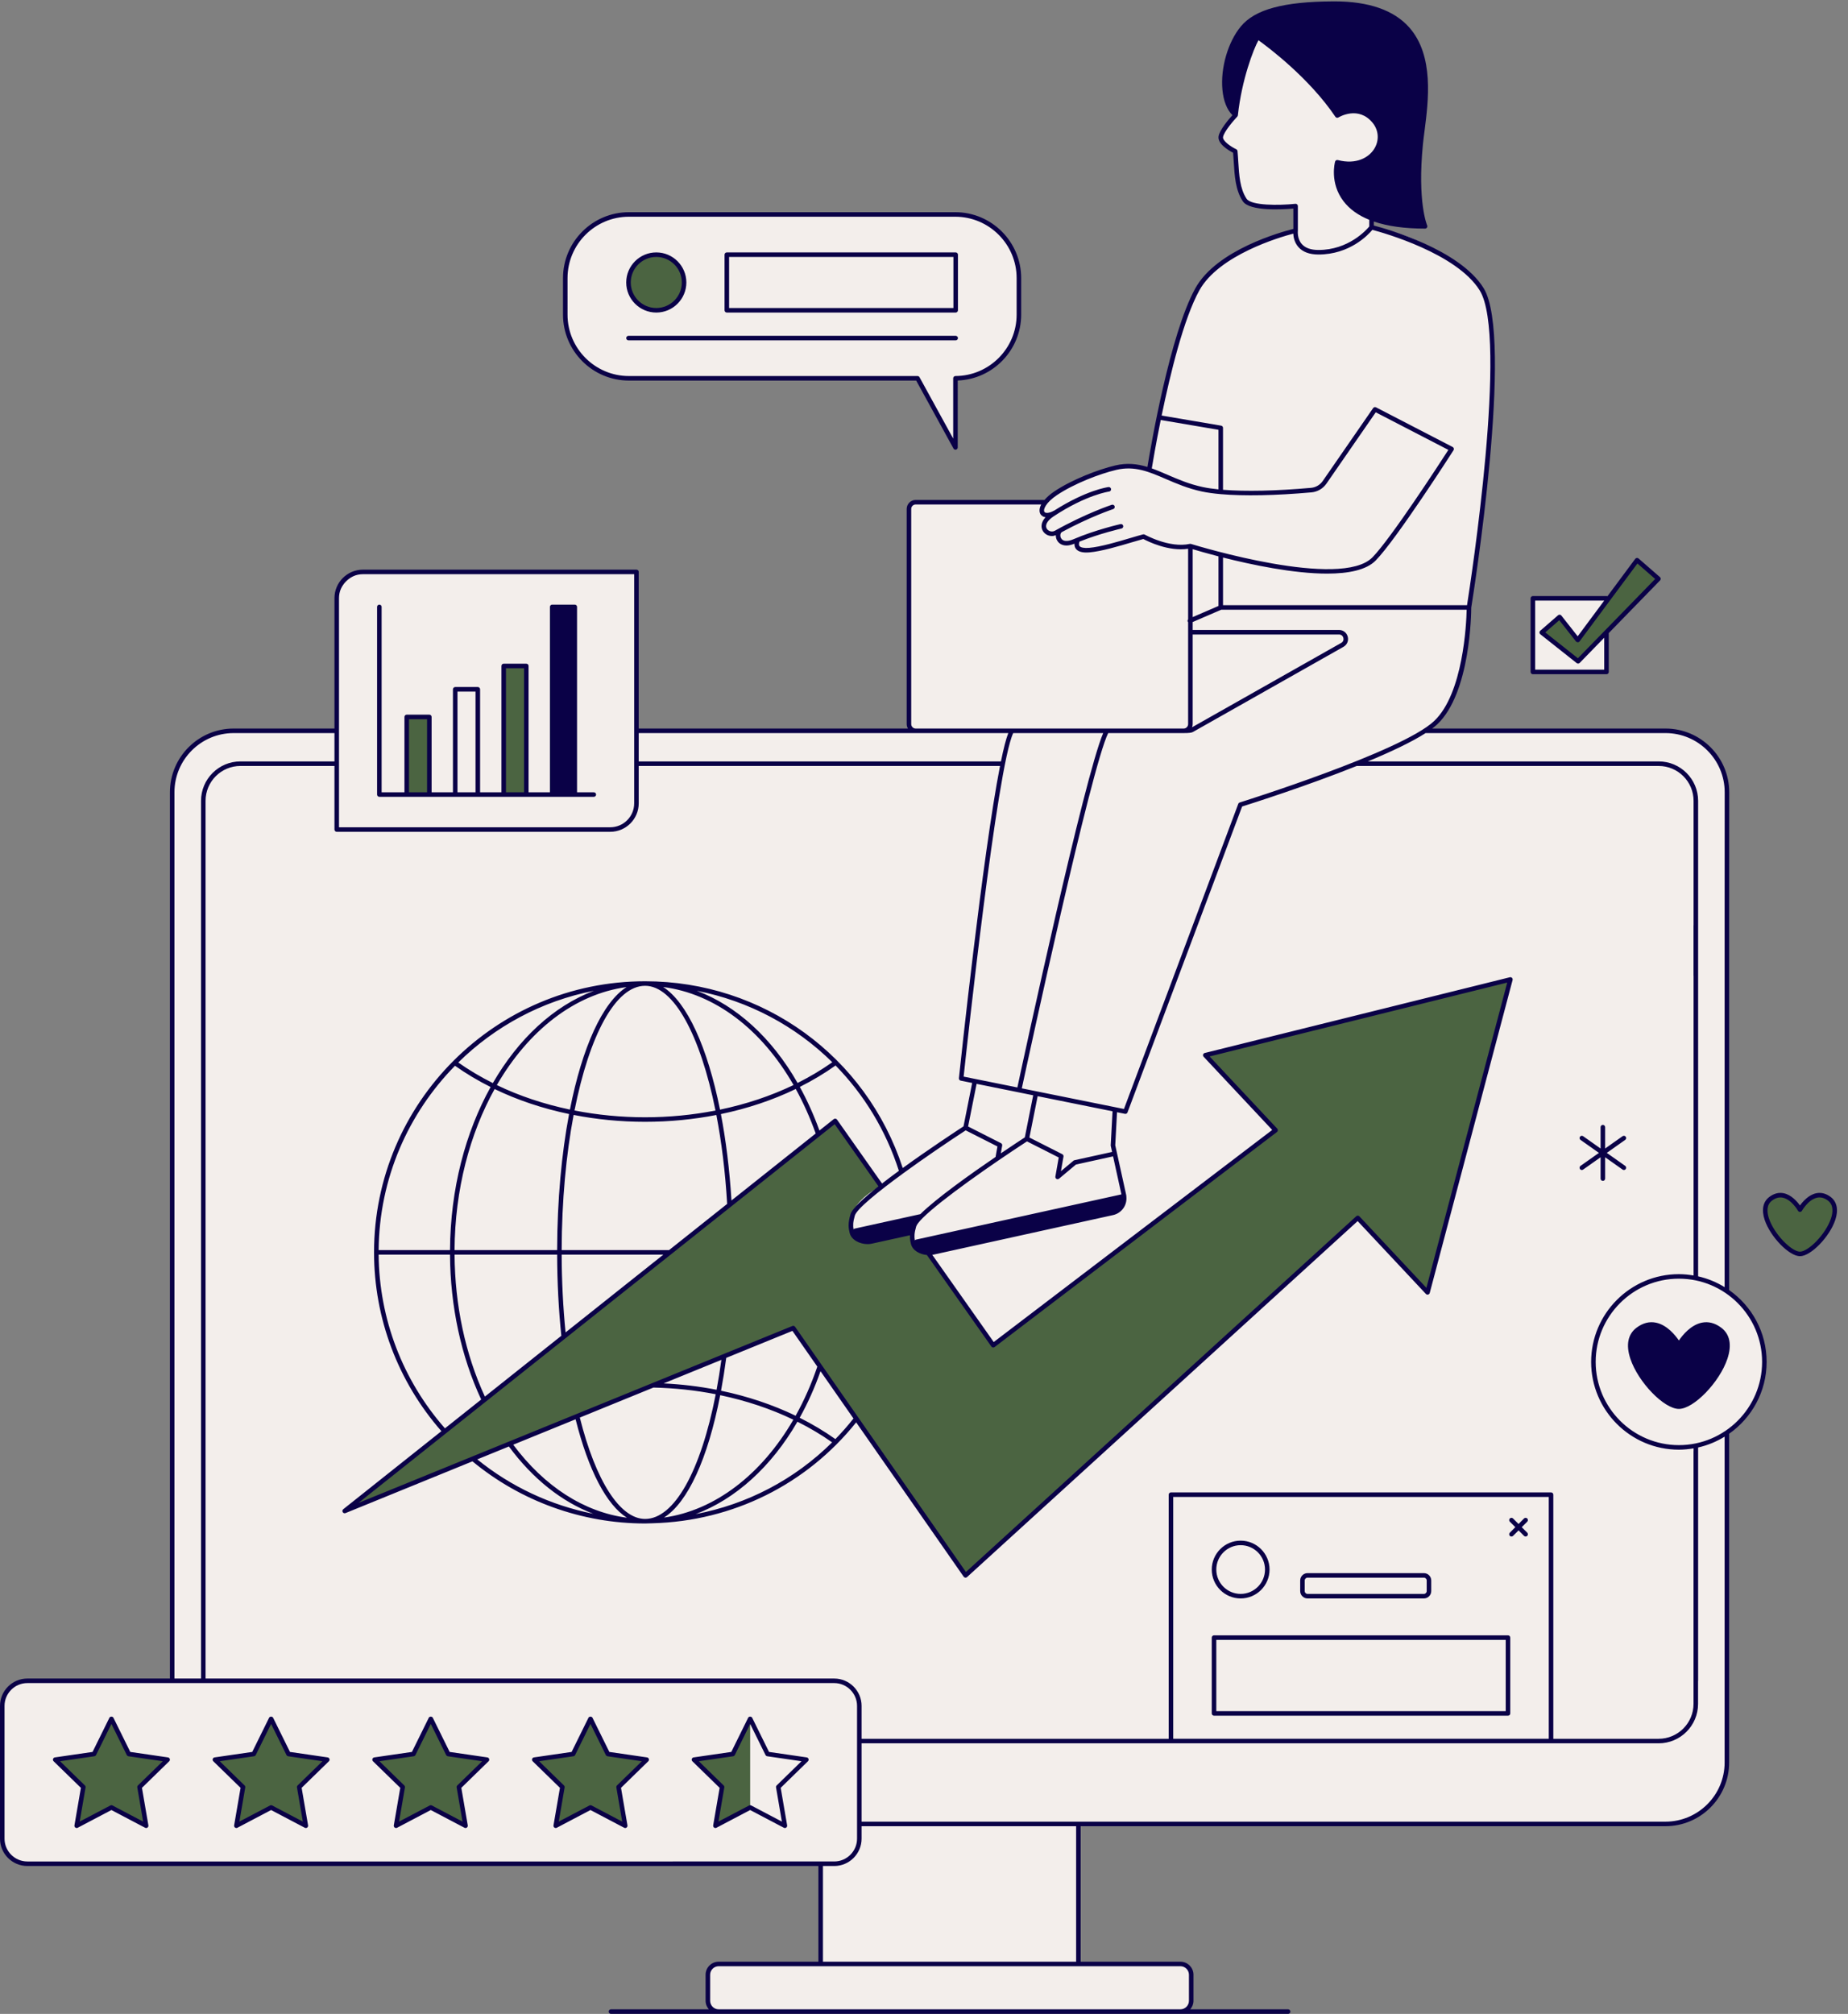 <?xml version="1.0" encoding="UTF-8" standalone="no"?><svg xmlns="http://www.w3.org/2000/svg" xmlns:xlink="http://www.w3.org/1999/xlink" fill="#000000" height="444.1" preserveAspectRatio="xMidYMid meet" version="1" viewBox="0.0 -0.3 407.6 444.1" width="407.6" zoomAndPan="magnify"><rect x="0.0" y="-0.3" width="407.6" height="444.1" fill="#808080" stroke="none"/><g id="change1_1"><path d="M354.333,147.876h-16.236v-16.236h16.236v0.662l6.743-9.074l4.719,4.108l-11.462,11.762v0 V147.876z M370.3,281.17c-10.412,0-18.853,8.441-18.853,18.853s8.441,18.853,18.853,18.853 s18.853-8.441,18.853-18.853S380.712,281.17,370.3,281.17z M210.693,46.992h-71.978 c-7.753,0-14.039,6.285-14.039,14.039v8.054c0,7.753,6.285,14.039,14.039,14.039h63.657l8.368,15.241V83.121 c7.731-0.025,13.992-6.299,13.992-14.036v-8.054C224.732,53.277,218.447,46.992,210.693,46.992z M380.888,201.099 l0.147-25.913c0.045-7.989-6.422-14.488-14.412-14.481l-33.744,0.029h-18.272c3.044-2.255,6.617-6.19,7.564-12.624 c1.731-11.754,1.828-14.455,1.828-14.455s5.062-28.287,4.98-44.957s0.632-23.636-3.86-27.406 c-4.492-3.77-11.099-9.78-22.613-11.47v-1.996c0,0,8.977,3.025,11.808,1.784 c-0.592-2.038-1.37-5.577-1.354-9.116c0.015-3.539-0.06-9.18,1.157-15.423 c1.217-6.242,0.406-13.033-2.615-17.633c-3.022-4.6-9.611-7.748-18.776-6.937 c-9.165,0.811-16.956,0.199-20.57,8.358c-3.614,8.159-2.669,13.475,0.719,16.213 c-3.151,3.628-3.468,3.998-3.624,5.259c-0.157,1.26,3.281,2.599,3.281,2.599s0.09,9.742,2.777,11.527 c2.687,1.786,10.45,0.685,10.45,0.685l-0.358,5.984c0,0-17.131,2.472-22.194,14.116 c-5.062,11.643-9.729,38.093-9.729,38.093s-2.779-1.718-6.683-0.649c-3.904,1.069-13.065,3.66-16.573,7.757h-28.25 c-0.823,0-1.49,0.667-1.49,1.49v47.435c0,0.613,0.371,1.137,0.9,1.366h-61.005v-34.916H81.402 c-3.938,0-7.131,3.193-7.131,7.131v27.785H51.014c-7.199,0-13.036,5.836-13.036,13.036v196.577H6.008 c-3.042,0-5.508,2.466-5.508,5.508v29.324c0,3.042,2.466,5.508,5.508,5.508h175.066v22.099h-22.305 c-1.458,0-2.64,1.182-2.64,2.64v5.222c0,1.458,1.182,2.64,2.64,2.64h101.327 c1.458,0,2.64-1.182,2.64-2.64v-5.222c0-1.458-1.182-2.64-2.64-2.64h-22.305V401.907h130.06 c7.199,0,13.036-5.836,13.036-13.036v-69.137v-51.622V201.099z" fill="#f3eeeb"/></g><g id="change2_1"><path d="M370.3,309.89c-4.411,0-14.767-12.715-9.033-17.015c5.042-3.781,9.033,3.361,9.033,3.361 s3.991-7.142,9.033-3.361C385.067,297.175,374.712,309.89,370.3,309.89z M403.467,264.043 c-3.606-2.704-6.46,2.404-6.46,2.404s-2.854-5.108-6.46-2.404c-4.101,3.076,3.305,12.169,6.46,12.169 C400.162,276.211,407.568,267.118,403.467,264.043z M94.694,157.793h-4.987v17.12h4.987V157.793z M116.082,146.555 h-4.987v28.359h4.987V146.555z M201.196,271.477l-8.8,2.067c0,0-0.735,0.118-2.311-0.302s-2.416-0.42-2.242-4.74 s6.5-7.239,6.5-7.239l-10.139-14.384L76.02,332.901l98.94-40.332l38.002,54.533l86.514-78.828l15.387,16.418 l18.276-69.006l-67.296,16.7l15.506,16.546l-62.276,47.419l-14.253-20.221 C200.588,275.606,201.196,271.477,201.196,271.477z M24.575,378.726l3.831,7.763l8.566,1.245l-6.199,6.042 l1.463,8.532l-7.662-4.028l-7.662,4.028l1.463-8.532l-6.199-6.042l8.566-1.245L24.575,378.726z M59.796,378.726 l3.831,7.763l8.566,1.245l-6.199,6.042l1.463,8.532l-7.662-4.028l-7.662,4.028l1.463-8.532l-6.199-6.042 l8.566-1.245L59.796,378.726z M95.017,378.726l3.831,7.763l8.566,1.245l-6.199,6.042l1.463,8.532l-7.662-4.028 l-7.662,4.028l1.463-8.532l-6.199-6.042l8.566-1.245L95.017,378.726z M130.238,378.726l3.831,7.763l8.566,1.245 l-6.199,6.042l1.463,8.532l-7.662-4.028l-7.662,4.028l1.463-8.532l-6.199-6.042l8.566-1.245L130.238,378.726z M165.458,378.726v19.553l-7.662,4.028l1.463-8.532l-6.199-6.042l8.566-1.245L165.458,378.726z M361.076,123.229 l-13.082,17.605l-4.01-5.086l-3.936,3.423l8.02,6.357l17.727-18.192L361.076,123.229z M150.884,61.992 c0,3.386-2.745,6.131-6.131,6.131s-6.131-2.745-6.131-6.131c0-3.386,2.745-6.131,6.131-6.131 S150.884,58.606,150.884,61.992z" fill="#4b6441"/></g><g id="change3_1"><path d="M381.389,284.186v-83.086l0.014-26.692c0-7.747-6.303-14.049-14.05-14.049h-51.478 c0.414-0.313,0.799-0.622,1.117-0.921c7.352-6.931,7.507-24.655,7.51-25.744 c0.463-2.876,9.474-59.553,2.726-70.463c-5.282-8.539-21.462-13.076-24.219-13.796v-0.886 c3.028,1.039,6.806,1.562,11.309,1.562c0.169,0,0.326-0.086,0.419-0.228c0.092-0.141,0.106-0.32,0.038-0.475 c-0.022-0.05-2.2-5.183-0.928-17.914c0.089-0.887,0.217-1.879,0.355-2.95 c0.85-6.597,2.134-16.566-3.368-22.786C307.452,1.937,301.893,0,294.302,0c-0.088,0-0.177,0.001-0.266,0.001 c-10.949,0.065-17.224,1.766-20.344,5.516c-2.842,3.413-4.516,9.155-4.071,13.964 c0.227,2.459,0.986,4.388,2.205,5.62c-0.843,0.935-2.837,3.273-3.056,4.666c-0.26,1.657,2.246,3.122,3.206,3.617 c0.059,0.668,0.101,1.355,0.143,2.048c0.188,3.061,0.381,6.227,1.999,8.654c1.512,2.267,8.9,1.804,11.142,1.606 l0.004,4.489c-2.574,0.644-16.882,4.558-21.606,13.07c-5.635,10.155-9.888,35.187-10.579,39.424 c-2.211-0.675-4.46-0.951-7.091-0.333c-3.74,0.876-9.545,3.114-13.403,5.697 c-0.987,0.66-1.704,1.312-2.231,1.931c-0.043-0.012-0.084-0.026-0.13-0.026h-28.25 c-1.098,0-1.99,0.893-1.99,1.99v47.435c0,0.362,0.104,0.697,0.274,0.99h-59.379v-34.54c0-0.276-0.224-0.5-0.5-0.5 H80.049c-3.462,0-6.278,2.816-6.278,6.278v28.761H51.528c-7.747,0-14.05,6.302-14.05,14.049v195.44H6.034 c-3.327,0-6.034,2.707-6.034,6.034v29.271c0,3.327,2.707,6.034,6.034,6.034h174.477v21.1h-21.998 c-1.59,0-2.884,1.294-2.884,2.885v5.734c0,0.724,0.277,1.378,0.718,1.885h-21.593c-0.276,0-0.5,0.224-0.5,0.5 s0.224,0.5,0.5,0.5h23.758h101.84h23.758c0.276,0,0.5-0.224,0.5-0.5s-0.224-0.5-0.5-0.5h-21.593 c0.442-0.507,0.718-1.161,0.718-1.885v-5.734c0-1.591-1.294-2.885-2.884-2.885h-21.998v-29.879h128.983 c7.747,0,14.05-6.303,14.05-14.05V315.918c0-0.018-0.008-0.033-0.01-0.05 c4.995-3.503,8.275-9.294,8.275-15.844C389.653,293.477,386.378,287.69,381.389,284.186z M314.476,161.358h52.877 c7.195,0,13.05,5.854,13.05,13.049l-0.014,26.692c0,0,0,0,0,0s-0,0-0,0 v82.44c-1.782-1.095-3.747-1.914-5.847-2.386V176.298c0-4.793-3.899-8.692-8.692-8.692h-64.158 c5.038-2.092,9.663-4.263,12.757-6.253C314.458,161.353,314.466,161.358,314.476,161.358z M373.542,319.667 c-0.003,0.023-0.014,0.044-0.014,0.068v55.704c0,4.242-3.451,7.693-7.692,7.693h-23.232v-53.832 c0-0.276-0.224-0.5-0.5-0.5h-83.832c-0.276,0-0.5,0.224-0.5,0.5v53.832h-67.738v-7.251c0-3.327-2.707-6.034-6.034-6.034 H45.339V176.298c0-4.242,3.451-7.692,7.692-7.692h20.739v14.021c0,0.276,0.224,0.5,0.5,0.5h60.329 c3.462,0,6.278-2.816,6.278-6.278v-8.242h79.692c-3.848,19.613-8.818,66.475-9.069,68.853 c-0.027,0.257,0.145,0.492,0.398,0.543l2.523,0.509l-1.909,9.57c-1.594,1.04-7.654,5.021-13.405,9.188 c-8.057-24.661-30.799-41.185-56.824-41.185c-32.965,0-59.784,26.819-59.784,59.784 c0,14.544,5.277,28.52,14.856,39.427L75.708,332.509c-0.194,0.155-0.246,0.43-0.12,0.644 c0.125,0.215,0.391,0.304,0.62,0.21l27.997-11.413c10.68,8.834,24.188,13.702,38.079,13.702 c0.55,0,1.099-0.017,1.646-0.046c17.643-0.473,33.895-8.505,44.908-22.247l23.713,34.029 c0.082,0.118,0.211,0.194,0.354,0.211c0.019,0.002,0.037,0.003,0.056,0.003c0.124,0,0.244-0.046,0.337-0.131 l86.15-78.496l15.049,16.059c0.124,0.134,0.312,0.188,0.487,0.143c0.177-0.044,0.315-0.181,0.361-0.356 l18.275-69.006c0.045-0.171-0.003-0.352-0.127-0.478c-0.124-0.126-0.305-0.177-0.477-0.135l-67.296,16.7 c-0.173,0.043-0.31,0.174-0.359,0.344s-0.007,0.354,0.114,0.483l15.128,16.142l-61.423,46.77l-13.558-19.234 c0.061-0.011,0.127-0.006,0.187-0.019l39.68-8.737c0.99-0.218,1.836-0.809,2.382-1.663 c0.467-0.729,0.648-1.577,0.56-2.425c0.013-0.066,0.014-0.135-0.001-0.204c-0.006-0.027-0.022-0.048-0.032-0.073 c-0.009-0.052-0.007-0.104-0.019-0.156l-2.01-9.13c-0-0.001,0-0.001,0-0.001s-0-0.001-0.001-0.001 l-0.385-1.75l0.391-7.281l1.747,0.353c0.033,0.007,0.066,0.01,0.099,0.01c0.205,0,0.394-0.126,0.468-0.324 l25.278-67.457c1.992-0.625,14.185-4.497,25.291-8.944c0.012,0.001,0.022,0.007,0.034,0.007h66.558 c4.241,0,7.692,3.451,7.692,7.692v27.41c-0.003,0.023-0.014,0.044-0.014,0.068v11.054 c0,0.024,0.01,0.045,0.014,0.068v66.066c-1.057-0.179-2.135-0.294-3.242-0.294 c-10.671,0-19.352,8.682-19.352,19.354c0,10.671,8.682,19.352,19.352,19.352c1.107,0,2.186-0.115,3.242-0.294 V319.667z M341.603,383.132h-82.832v-53.332h82.832V383.132z M243.324,161.358 c-4.143,9.587-17.501,71.49-18.931,78.146l-11.85-2.392c0.638-5.965,7.368-68.314,10.934-75.753H243.324z M281.714,248.589L266.79,232.665l65.649-16.291l-17.828,67.317l-14.77-15.76c-0.186-0.2-0.5-0.214-0.702-0.027 l-86.094,78.444l-37.676-54.066c-0.134-0.191-0.384-0.267-0.599-0.177l-30.929,12.608 c-0.003,0.001-0.005,0.002-0.008,0.003l-64.773,26.404l105.039-83.519l9.659,13.701 c-3.302,2.617-5.81,4.931-6.171,6.165c-0.596,2.032-0.445,3.026-0.185,4.115 c0.372,1.552,2.239,2.466,3.953,2.466c0.321,0,0.637-0.032,0.935-0.098l8.414-1.853 c-0.031,0.737,0.074,1.316,0.219,1.918c0.34,1.421,1.932,2.297,3.514,2.437l14.228,20.185 c0.078,0.111,0.198,0.185,0.332,0.206c0.133,0.021,0.271-0.014,0.379-0.097l62.275-47.419 c0.112-0.085,0.184-0.215,0.195-0.355C281.858,248.831,281.81,248.692,281.714,248.589z M126.954,312.677 c2.848,11.32,6.838,18.878,11.322,21.708c-9.411-1.241-18.179-6.849-25.076-16.102L126.954,312.677z M112.242,318.675c5.281,7.155,11.663,12.197,18.608,14.838c-9.333-1.853-18.139-5.951-25.584-11.995L112.242,318.675 z M127.888,312.297l16.233-6.617c4.696,0.103,9.303,0.602,13.744,1.472c-3.307,16.957-9.146,27.501-15.581,27.501 C136.759,334.652,131.392,326.3,127.888,312.297z M159.035,306.379c0.428-2.304,0.812-4.72,1.147-7.247l14.597-5.95 l5.492,7.881c-1.322,3.888-2.933,7.511-4.785,10.832C170.416,309.454,164.872,307.601,159.035,306.379z M174.988,312.767c-7.026,12.116-17.322,20.007-28.541,21.586c5.243-3.327,9.672-12.928,12.402-26.991 C164.577,308.562,170.015,310.377,174.988,312.767z M158.053,306.17c-3.792-0.743-7.704-1.212-11.686-1.406 l12.744-5.195C158.8,301.858,158.446,304.062,158.053,306.17z M175.885,313.21 c2.702,1.351,5.261,2.87,7.648,4.553c-8.268,8.194-18.702,13.658-30.103,15.825 C162.255,330.277,170.15,323.122,175.885,313.21z M184.254,317.046c-2.454-1.742-5.09-3.31-7.873-4.704 c1.762-3.164,3.304-6.6,4.593-10.269l7.271,10.434C186.984,314.098,185.652,315.612,184.254,317.046z M199.185,258.459c4.474-3.264,9.598-6.752,13.808-9.497l7.002,3.549l-0.408,2.312 c-5.59,3.815-13.107,9.165-16.595,12.615l-14.472,3.187c-0.108,0.024-0.194,0.087-0.262,0.164 c-0.136-0.772-0.136-1.591,0.289-3.039c0.423-1.442,5.002-5.176,10.615-9.273 C199.169,258.469,199.178,258.465,199.185,258.459z M194.546,260.684l-9.934-14.092 c-0.079-0.112-0.201-0.188-0.337-0.207c-0.14-0.018-0.275,0.019-0.383,0.103l-3.155,2.509 c-1.244-3.433-2.695-6.645-4.33-9.613c2.783-1.398,5.423-2.972,7.885-4.723 c6.251,6.384,11.094,14.262,13.969,23.224C196.976,258.827,195.722,259.769,194.546,260.684z M106.947,307.67 c-4.312-9.343-6.62-20.136-6.688-31.302h22.626c0.016,6.114,0.325,12.13,0.922,17.895L106.947,307.67z M125.517,245.363c-1.654,8.749-2.606,18.974-2.634,30.005h-22.628c0.08-13.368,3.37-25.679,8.839-35.513 C114.16,242.298,119.691,244.146,125.517,245.363z M109.585,238.983c6.907-11.95,17.084-20.054,28.614-21.617 c-5.326,3.387-9.785,13.299-12.495,27.015C119.985,243.185,114.557,241.374,109.585,238.983z M124.743,293.519 c-0.552-5.537-0.843-11.295-0.858-17.151h22.429L124.743,293.519z M147.571,275.368h-23.689 c0.029-10.89,0.987-21.084,2.637-29.806c5.076,0.992,10.363,1.516,15.764,1.516c5.387,0,10.659-0.52,15.721-1.506 c1.143,5.931,1.966,12.544,2.378,19.61L147.571,275.368z M161.335,264.424c-0.428-6.878-1.227-13.292-2.332-19.051 c5.86-1.221,11.423-3.077,16.513-5.536c1.666,3.022,3.142,6.301,4.397,9.816L161.335,264.424z M158.807,244.394 c-2.765-13.796-7.287-23.686-12.546-27.044c11.413,1.482,21.704,9.3,28.765,21.616 C170.026,241.374,164.563,243.194,158.807,244.394z M175.919,238.511c-5.686-9.939-13.452-17.02-22.232-20.324 c11.438,2.229,21.785,7.766,29.886,15.756C181.18,235.634,178.619,237.157,175.919,238.511z M157.812,244.591 c-4.998,0.973-10.205,1.487-15.527,1.487c-5.336,0-10.558-0.517-15.57-1.496 c3.263-16.504,9.021-27.497,15.57-27.497C148.637,217.084,154.483,228.048,157.812,244.591z M108.704,238.537 c-2.69-1.346-5.243-2.858-7.629-4.538c8.063-7.937,18.398-13.566,29.93-15.817 C122.094,221.548,114.328,228.796,108.704,238.537z M100.357,234.72c2.453,1.738,5.083,3.3,7.854,4.689 c-5.545,9.976-8.875,22.436-8.956,35.96H83.513C83.646,259.558,90.05,245.22,100.357,234.72z M99.253,276.368 c0.068,11.399,2.441,22.425,6.879,31.95l-7.992,6.355c-9.33-10.606-14.508-24.168-14.628-38.305H99.253z M202.04,273.057c-0.108,0.024-0.193,0.086-0.261,0.164c-0.136-0.771-0.136-1.59,0.289-3.039 c0.127-0.433,0.636-1.077,1.429-1.872c0.019-0.013,0.032-0.033,0.049-0.049c3.992-3.976,15.084-11.727,22.968-16.866 l7.002,3.549l-0.74,4.203c-0.037,0.207,0.06,0.415,0.242,0.519c0.077,0.045,0.164,0.067,0.25,0.067 c0.114,0,0.229-0.039,0.32-0.116l3.729-3.118l8.184-1.802l1.845,8.383L202.04,273.057z M245.384,244.798 l-0.4,7.46c-0.003,0.045,0.001,0.09,0.011,0.134l0.293,1.329l-8.303,1.828c-0.078,0.018-0.151,0.053-0.213,0.104 l-2.772,2.318l0.566-3.22c0.038-0.217-0.069-0.434-0.267-0.533l-7.251-3.675l1.819-9.117l16.527,3.336 C245.391,244.775,245.384,244.786,245.384,244.798z M226.033,250.515c-0.813,0.53-2.791,1.828-5.293,3.522 l0.303-1.718c0.038-0.217-0.069-0.434-0.267-0.533l-7.251-3.675l1.876-9.401l9.27,1.871 c0.001,0,0.001,0.001,0.001,0.001c0.001,0,0.002,0,0.003,0l3.209,0.648L226.033,250.515z M316.306,158.709c-7.186,6.774-42.514,17.841-42.869,17.952c-0.147,0.046-0.266,0.158-0.319,0.302L247.903,244.25 l-22.529-4.548c1.354-6.288,15.308-70.852,19.051-78.344h16.641c1.198,0,1.742-0.067,2.078-0.258l33.173-18.762 c0.799-0.452,1.179-1.351,0.945-2.238c-0.234-0.887-1.007-1.483-1.925-1.483h-32.281v-1.745l6.298-2.717h54.138 C323.424,137.138,322.753,152.63,316.306,158.709z M268.752,122.39v10.936l-5.695,2.457v-14.981 C264.068,121.106,266.101,121.702,268.752,122.39z M263.057,139.617h32.281c0.562,0,0.863,0.381,0.957,0.738 c0.094,0.357,0.019,0.836-0.47,1.114l-32.906,18.61c0.085-0.221,0.137-0.46,0.137-0.711V139.617z M274.95,43.531 c-1.469-2.203-1.653-5.231-1.833-8.16c-0.049-0.8-0.097-1.591-0.17-2.357c-0.017-0.174-0.124-0.327-0.281-0.403 c-1.285-0.62-3.037-1.863-2.907-2.689c0.181-1.158,2.326-3.647,3.138-4.508c0.012-0.013,0.017-0.031,0.028-0.045 c0.024-0.032,0.046-0.064,0.062-0.101c0.011-0.026,0.017-0.052,0.024-0.08c0.005-0.022,0.017-0.041,0.019-0.063 c0.859-7.939,3.487-14.686,4.536-16.548c2.048,1.468,11.164,8.266,16.968,16.875 c0.15,0.223,0.446,0.288,0.677,0.147c0.179-0.109,4.427-2.637,7.547,1.195c1.367,1.677,1.488,3.949,0.309,5.788 c-1.194,1.861-3.925,3.473-7.991,2.418c-0.274-0.073-0.537,0.089-0.608,0.352c-0.052,0.189-1.228,4.679,1.855,8.716 c1.333,1.746,3.233,3.116,5.688,4.108c-0.001,0.012-0.001,0.024-0.001,0.036v1.435 c-0.662,0.799-4.593,5.177-11.206,5.177c-1.669,0-2.902-0.436-3.667-1.297c-1.066-1.202-0.881-2.874-0.875-2.952 v-5.433c0-0.142-0.06-0.277-0.165-0.372c-0.093-0.083-0.212-0.128-0.335-0.128c-0.018,0-0.035,0.001-0.053,0.003 C282.089,45.023,275.97,45.058,274.95,43.531z M264.532,63.736c4.331-7.804,17.69-11.717,20.718-12.516 c0.035,0.749,0.241,1.955,1.129,2.961c0.962,1.09,2.45,1.643,4.423,1.643c6.895,0,10.952-4.313,11.893-5.437 c2.403,0.636,18.622,5.188,23.682,13.369c6.286,10.164-1.967,64.068-2.803,69.398H269.752v-10.509 c6.32,1.6,15.537,3.547,22.959,3.547c4.679-0.001,8.646-0.775,10.722-2.898 c4.558-4.664,16.65-23.51,17.163-24.31c0.076-0.118,0.099-0.263,0.062-0.399 c-0.037-0.136-0.129-0.25-0.254-0.315l-16.898-8.742c-0.224-0.116-0.498-0.048-0.641,0.16l-11.112,16.075 c-0.602,0.87-1.543,1.422-2.583,1.515c-7.68,0.687-14.458,0.828-19.419,0.43V94.058 c0-0.244-0.176-0.452-0.416-0.493l-13.119-2.231C258.125,82.094,261.097,69.926,264.532,63.736z M256.015,92.314 L268.752,94.48v13.137c-1.289-0.129-2.445-0.297-3.432-0.507c-3-0.638-5.438-1.688-7.794-2.705 c-1.197-0.516-2.343-1.01-3.485-1.415C254.252,101.703,254.95,97.561,256.015,92.314z M233.141,108.869 c3.759-2.516,9.423-4.699,13.075-5.554c4.051-0.951,7.232,0.421,10.915,2.009c2.289,0.987,4.884,2.106,7.981,2.765 c1.17,0.249,2.565,0.44,4.14,0.579c0,0,0,0,0,0c0,0,0,0,0,0 c5.066,0.444,12.065,0.317,20.009-0.393c1.337-0.12,2.545-0.828,3.315-1.942l10.862-15.712l16.019,8.287 c-1.924,2.982-12.643,19.497-16.739,23.689c-6.952,7.111-38.541-2.494-39.959-2.931 c-0.011-0.005-0.022-0.006-0.033-0.01c-0.008-0.003-0.033-0.01-0.036-0.011c-0.008-0.002-0.016,0.001-0.024-0.001 c-0.036-0.008-0.07-0.022-0.109-0.022c-0.025,0-0.046,0.011-0.07,0.014c-0.018,0.002-0.036-0.006-0.054-0.002 c-4.51,0.994-9.889-2.015-9.941-2.044c-0.113-0.065-0.246-0.081-0.371-0.05 c-0.713,0.182-1.677,0.468-2.773,0.794c-2.798,0.832-6.631,1.971-9.123,2.177c-1.074,0.088-1.844-0.051-2.114-0.382 c-0.151-0.187-0.168-0.485-0.05-0.887c0.009-0.03,0.005-0.06,0.008-0.091c4.476-1.806,9.241-2.889,9.291-2.901 c0.27-0.06,0.44-0.328,0.378-0.598c-0.06-0.269-0.33-0.437-0.597-0.378c-0.056,0.012-5.586,1.269-10.392,3.343 c-1.345,0.58-2.337,0.486-2.728-0.252c-0.265-0.498-0.139-1.115,0.142-1.294c0.015-0.009,0.022-0.024,0.036-0.034 c6.27-3.401,11.273-5.055,11.326-5.072c0.263-0.085,0.405-0.368,0.32-0.63c-0.087-0.263-0.368-0.406-0.631-0.32 c-0.057,0.018-5.701,1.88-12.539,5.719c-0.677,0.38-1.475,0.073-1.793-0.451 c-0.463-0.759,0.108-1.796,1.489-2.707c7.277-4.799,12.205-5.472,12.254-5.479 c0.273-0.035,0.468-0.285,0.434-0.559c-0.035-0.275-0.304-0.468-0.558-0.434 c-0.202,0.025-4.881,0.664-11.98,5.189c-0.02,0.008-0.04,0.008-0.059,0.019 c-1.113,0.612-1.903,0.594-2.106,0.258C230.033,112.043,230.698,110.503,233.141,108.869z M200.982,159.368v-47.435 c0-0.546,0.444-0.99,0.99-0.99h27.687c-0.464,0.87-0.48,1.621-0.161,2.146c0.199,0.328,0.57,0.594,1.102,0.677 c-1.046,1.151-1.042,2.271-0.575,3.036c0.43,0.706,1.203,1.1,1.993,1.1c0.289,0,0.577-0.072,0.855-0.182 c-0.008,0.374,0.075,0.762,0.261,1.113c0.178,0.334,0.752,1.162,2.08,1.162c0.485,0,1.075-0.118,1.778-0.403 c-0.025,0.454,0.082,0.848,0.341,1.166c0.51,0.627,1.482,0.873,2.972,0.749c2.596-0.215,6.485-1.371,9.326-2.215 c0.987-0.293,1.865-0.555,2.546-0.735c0.977,0.523,5.581,2.812,9.879,2.153v15.565 c-0.119,0.14-0.16,0.339-0.082,0.519c0.018,0.041,0.055,0.063,0.082,0.097v22.477c0,0.546-0.444,0.99-0.99,0.99 h-59.094C201.427,160.358,200.982,159.914,200.982,159.368z M201.973,161.358h20.418 c-0.499,1.268-1.046,3.432-1.621,6.248h-79.892v-6.248H201.973z M74.77,131.597c0-2.911,2.368-5.278,5.278-5.278 h59.829v50.529c0,2.911-2.368,5.278-5.278,5.278H74.77V131.597z M38.478,174.407 c0-7.195,5.854-13.049,13.05-13.049h22.242v6.248H53.031c-4.793,0-8.692,3.899-8.692,8.692v193.549h-5.86V174.407z M1,405.152v-29.271c0-2.775,2.259-5.034,5.034-5.034H183.999c2.775,0,5.034,2.259,5.034,5.034v29.271 c0,2.775-2.259,5.034-5.034,5.034H6.034C3.259,410.187,1,407.928,1,405.152z M262.237,435.171v5.734 c0,1.039-0.845,1.885-1.884,1.885H158.514c-1.039,0-1.884-0.846-1.884-1.885v-5.734 c0-1.039,0.845-1.885,1.884-1.885h22.498h56.844h22.498C261.393,433.286,262.237,434.132,262.237,435.171z M237.356,432.286h-55.844v-21.1h2.487c3.327,0,6.034-2.707,6.034-6.034v-2.745h47.322V432.286z M380.389,388.357 c0,7.195-5.854,13.05-13.05,13.05H237.856h-47.822v-17.275h68.238h83.832h23.732c4.793,0,8.692-3.899,8.692-8.693 v-5.024c0.003-0.023,0.014-0.044,0.014-0.068v-51.454c2.1-0.472,4.065-1.291,5.847-2.386V388.357z M370.3,318.376 c-10.119,0-18.352-8.233-18.352-18.352c0-10.12,8.233-18.354,18.352-18.354c10.12,0,18.354,8.233,18.354,18.354 C388.653,310.143,380.42,318.376,370.3,318.376z M138.715,83.623h63.361l8.226,14.981 c0.09,0.163,0.259,0.259,0.439,0.259c0.041,0,0.083-0.005,0.124-0.016c0.222-0.057,0.376-0.256,0.376-0.484V83.61 c7.76-0.289,13.991-6.704,13.991-14.526v-8.054c0-8.017-6.521-14.539-14.538-14.539h-71.978 c-8.017,0-14.538,6.522-14.538,14.539v8.054C124.177,77.101,130.698,83.623,138.715,83.623z M125.177,61.03 c0-7.465,6.073-13.539,13.538-13.539h71.978c7.465,0,13.538,6.073,13.538,13.539v8.054 c0,7.439-6.053,13.512-13.493,13.536c-0.275,0.001-0.498,0.225-0.498,0.5v13.293l-7.43-13.532 c-0.088-0.16-0.256-0.259-0.439-0.259h-63.657c-7.465,0-13.538-6.073-13.538-13.539V61.03z M83.671,175.414h6.036 h4.987h5.707h4.987h5.707h4.986h5.708h4.986h4.201c0.276,0,0.5-0.224,0.5-0.5s-0.224-0.5-0.5-0.5h-3.701v-40.883 c0-0.276-0.224-0.5-0.5-0.5H121.79c-0.276,0-0.5,0.224-0.5,0.5v40.883h-4.708v-27.859c0-0.276-0.224-0.5-0.5-0.5h-4.986 c-0.276,0-0.5,0.224-0.5,0.5v27.859h-4.707v-22.712c0-0.276-0.224-0.5-0.5-0.5h-4.987c-0.276,0-0.5,0.224-0.5,0.5v22.712 h-4.707v-16.62c0-0.276-0.224-0.5-0.5-0.5H89.707c-0.276,0-0.5,0.224-0.5,0.5v16.62h-5.036v-40.883 c0-0.276-0.224-0.5-0.5-0.5s-0.5,0.224-0.5,0.5v41.383C83.171,175.19,83.394,175.414,83.671,175.414z M111.596,147.055 h3.986v27.359h-3.986V147.055z M100.901,152.202h3.987v22.212h-3.987V152.202z M90.207,158.293h3.987v16.12H90.207 V158.293z M338.097,148.376h16.236c0.276,0,0.5-0.224,0.5-0.5v-8.573l11.32-11.617 c0.096-0.099,0.146-0.232,0.142-0.37c-0.006-0.137-0.068-0.267-0.172-0.356l-4.72-4.108 c-0.105-0.091-0.245-0.136-0.382-0.12c-0.139,0.015-0.265,0.087-0.348,0.199l-6.135,8.256 c-0.063-0.029-0.132-0.047-0.206-0.047h-16.236c-0.276,0-0.5,0.224-0.5,0.5v16.236 C337.597,148.152,337.82,148.376,338.097,148.376z M361.154,123.961l3.913,3.406l-17.043,17.49l-7.195-5.703 l3.087-2.684l3.685,4.674c0.097,0.122,0.274,0.172,0.399,0.19c0.156-0.002,0.302-0.077,0.395-0.202 L361.154,123.961z M338.597,132.14h15.234l-5.849,7.872l-3.606-4.573c-0.085-0.107-0.21-0.175-0.346-0.189 c-0.138-0.014-0.272,0.031-0.375,0.121l-3.937,3.423c-0.112,0.098-0.175,0.24-0.172,0.389 c0.004,0.149,0.073,0.288,0.19,0.38l8.021,6.357c0.092,0.073,0.201,0.108,0.31,0.108 c0.131,0,0.261-0.051,0.358-0.151l5.407-5.549v7.047h-15.236V132.14z M379.633,292.474 c-1.386-1.039-2.833-1.407-4.303-1.098c-2.429,0.516-4.239,2.764-5.03,3.924c-0.791-1.16-2.602-3.408-5.03-3.924 c-1.47-0.311-2.916,0.059-4.302,1.098c-1.913,1.435-2.388,3.804-1.372,6.85 c1.724,5.171,7.426,11.066,10.704,11.066s8.981-5.896,10.705-11.066 C382.021,296.277,381.546,293.909,379.633,292.474z M403.767,263.643c-1.026-0.769-2.102-1.041-3.191-0.81 c-1.672,0.354-2.939,1.818-3.568,2.697c-0.629-0.879-1.897-2.343-3.568-2.697c-1.091-0.231-2.165,0.041-3.191,0.81 c-1.401,1.051-1.768,2.847-1.031,5.057c1.248,3.744,5.398,8.012,7.791,8.012s6.543-4.268,7.791-8.012 C405.534,266.489,405.168,264.694,403.767,263.643z M403.849,268.384c-1.179,3.537-5.024,7.327-6.842,7.327 s-5.663-3.79-6.842-7.328c-0.417-1.251-0.638-2.95,0.682-3.939c0.616-0.463,1.223-0.69,1.841-0.69 c0.18,0,0.359,0.019,0.541,0.057c1.934,0.408,3.328,2.856,3.342,2.881c0.089,0.158,0.256,0.256,0.436,0.256 c0.182,0,0.349-0.098,0.436-0.256c0.014-0.024,1.399-2.469,3.339-2.88c0.808-0.171,1.589,0.034,2.385,0.633 C404.486,265.433,404.266,267.132,403.849,268.384z M37.045,387.238l-8.307-1.207l-3.715-7.527 c-0.168-0.34-0.729-0.34-0.896,0l-3.715,7.527l-8.307,1.207c-0.189,0.027-0.345,0.159-0.403,0.341 c-0.059,0.181-0.01,0.38,0.127,0.513l6.011,5.858l-1.42,8.273c-0.032,0.189,0.045,0.378,0.199,0.489 c0.087,0.064,0.19,0.096,0.294,0.096c0.08,0,0.159-0.019,0.232-0.058l7.43-3.906l7.43,3.906 c0.168,0.09,0.372,0.075,0.526-0.038c0.154-0.111,0.231-0.301,0.199-0.489l-1.419-8.273l6.01-5.858 c0.137-0.133,0.185-0.332,0.127-0.513C37.39,387.397,37.233,387.266,37.045,387.238z M30.426,393.417 c-0.118,0.115-0.172,0.28-0.144,0.443l1.292,7.533l-6.766-3.557c-0.072-0.038-0.152-0.058-0.232-0.058 s-0.16,0.019-0.232,0.058l-6.766,3.557l1.293-7.533c0.027-0.163-0.026-0.328-0.144-0.443l-5.474-5.335l7.564-1.099 c0.162-0.024,0.304-0.126,0.376-0.273l3.383-6.854l3.383,6.854c0.072,0.147,0.214,0.249,0.376,0.273l7.564,1.099 L30.426,393.417z M72.266,387.238l-8.307-1.207l-3.715-7.527c-0.168-0.34-0.729-0.34-0.896,0l-3.715,7.527 l-8.307,1.207c-0.189,0.027-0.345,0.159-0.403,0.341c-0.059,0.181-0.01,0.38,0.127,0.513l6.011,5.858 l-1.42,8.273c-0.032,0.189,0.045,0.378,0.199,0.489c0.087,0.064,0.19,0.096,0.294,0.096 c0.08,0,0.159-0.019,0.232-0.058l7.43-3.906l7.43,3.906c0.168,0.09,0.372,0.075,0.526-0.038 c0.154-0.111,0.231-0.301,0.199-0.489l-1.419-8.273l6.01-5.858c0.137-0.133,0.185-0.332,0.127-0.513 C72.61,387.397,72.454,387.266,72.266,387.238z M65.647,393.417c-0.118,0.115-0.172,0.28-0.144,0.443l1.292,7.533 l-6.766-3.557c-0.072-0.038-0.152-0.058-0.232-0.058s-0.16,0.019-0.232,0.058l-6.766,3.557l1.293-7.533 c0.027-0.163-0.026-0.328-0.144-0.443l-5.474-5.335l7.564-1.099c0.162-0.024,0.304-0.126,0.376-0.273l3.383-6.854 l3.383,6.854c0.072,0.147,0.214,0.249,0.376,0.273l7.564,1.099L65.647,393.417z M107.486,387.238l-8.307-1.207 l-3.715-7.527c-0.168-0.34-0.729-0.34-0.896,0l-3.715,7.527l-8.307,1.207c-0.189,0.027-0.345,0.159-0.403,0.341 c-0.059,0.181-0.01,0.38,0.127,0.513l6.011,5.858l-1.42,8.273c-0.032,0.189,0.045,0.378,0.199,0.489 c0.087,0.064,0.19,0.096,0.294,0.096c0.08,0,0.159-0.019,0.232-0.058l7.43-3.906l7.43,3.906 c0.168,0.09,0.372,0.075,0.526-0.038c0.154-0.111,0.231-0.301,0.199-0.489l-1.419-8.273l6.01-5.858 c0.137-0.133,0.185-0.332,0.127-0.513C107.831,387.397,107.675,387.266,107.486,387.238z M100.867,393.417 c-0.118,0.115-0.172,0.28-0.144,0.443l1.292,7.533l-6.766-3.557c-0.072-0.038-0.152-0.058-0.232-0.058 s-0.16,0.019-0.232,0.058l-6.766,3.557l1.293-7.533c0.027-0.163-0.026-0.328-0.144-0.443l-5.474-5.335l7.564-1.099 c0.162-0.024,0.304-0.126,0.376-0.273l3.383-6.854l3.383,6.854c0.072,0.147,0.214,0.249,0.376,0.273l7.564,1.099 L100.867,393.417z M142.707,387.238l-8.307-1.207l-3.715-7.527c-0.168-0.34-0.729-0.34-0.896,0l-3.715,7.527 l-8.307,1.207c-0.189,0.027-0.345,0.159-0.403,0.341c-0.059,0.181-0.01,0.38,0.127,0.513l6.011,5.858 l-1.42,8.273c-0.032,0.189,0.045,0.378,0.199,0.489c0.087,0.064,0.19,0.096,0.294,0.096 c0.08,0,0.159-0.019,0.232-0.058l7.43-3.906l7.43,3.906c0.168,0.09,0.372,0.075,0.526-0.038 c0.154-0.111,0.231-0.301,0.199-0.489l-1.419-8.273l6.01-5.858c0.137-0.133,0.185-0.332,0.127-0.513 C143.052,387.397,142.895,387.266,142.707,387.238z M136.088,393.417c-0.118,0.115-0.172,0.28-0.144,0.443 l1.292,7.533l-6.766-3.557c-0.072-0.038-0.152-0.058-0.232-0.058s-0.16,0.019-0.232,0.058l-6.766,3.557 l1.293-7.533c0.027-0.163-0.026-0.328-0.144-0.443l-5.474-5.335l7.564-1.099c0.162-0.024,0.304-0.126,0.376-0.273 l3.383-6.854l3.383,6.854c0.072,0.147,0.214,0.249,0.376,0.273l7.564,1.099L136.088,393.417z M177.928,387.238 l-8.307-1.207l-3.715-7.527c-0.168-0.34-0.729-0.34-0.896,0l-3.715,7.527l-8.307,1.207 c-0.189,0.027-0.345,0.159-0.403,0.341c-0.059,0.181-0.01,0.38,0.127,0.513l6.011,5.858l-1.42,8.273 c-0.032,0.189,0.045,0.378,0.199,0.489c0.087,0.064,0.19,0.096,0.294,0.096c0.08,0,0.159-0.019,0.232-0.058 l7.43-3.906l7.43,3.906c0.169,0.09,0.373,0.075,0.526-0.038c0.154-0.111,0.231-0.301,0.199-0.489l-1.419-8.273 l6.01-5.858c0.137-0.133,0.185-0.332,0.127-0.513C178.273,387.397,178.116,387.266,177.928,387.238z M171.309,393.417 c-0.118,0.115-0.172,0.28-0.144,0.443l1.292,7.533l-6.766-3.557c-0.072-0.038-0.152-0.058-0.232-0.058 s-0.16,0.019-0.232,0.058l-6.766,3.557l1.293-7.533c0.027-0.163-0.026-0.328-0.144-0.443l-5.474-5.335l7.564-1.099 c0.162-0.024,0.304-0.126,0.376-0.273l3.383-6.854l3.383,6.854c0.072,0.147,0.214,0.249,0.376,0.273l7.564,1.099 L171.309,393.417z M353.031,259.604c0,0.276,0.224,0.5,0.5,0.5s0.5-0.224,0.5-0.5v-4.71l3.848,2.716 c0.087,0.062,0.189,0.092,0.288,0.092c0.156,0,0.311-0.073,0.408-0.212c0.159-0.226,0.105-0.537-0.12-0.696 l-4.058-2.864l4.058-2.864c0.226-0.159,0.279-0.471,0.12-0.696c-0.158-0.227-0.473-0.28-0.696-0.12 l-3.848,2.716v-4.71c0-0.276-0.224-0.5-0.5-0.5s-0.5,0.224-0.5,0.5v4.711l-3.849-2.717 c-0.224-0.16-0.538-0.106-0.696,0.12c-0.159,0.226-0.105,0.537,0.12,0.696l4.058,2.864l-4.058,2.864 c-0.226,0.159-0.279,0.471-0.12,0.696c0.097,0.139,0.252,0.212,0.408,0.212c0.1,0,0.201-0.029,0.288-0.092 l3.849-2.717V259.604z M144.753,68.623c3.656,0,6.631-2.975,6.631-6.631s-2.975-6.631-6.631-6.631 c-3.657,0-6.632,2.975-6.632,6.631S141.096,68.623,144.753,68.623z M144.753,56.36c3.104,0,5.631,2.526,5.631,5.631 s-2.526,5.631-5.631,5.631c-3.106,0-5.632-2.526-5.632-5.631S141.648,56.36,144.753,56.36z M160.309,68.623h50.478 c0.276,0,0.5-0.224,0.5-0.5V55.86c0-0.276-0.224-0.5-0.5-0.5h-50.478c-0.276,0-0.5,0.224-0.5,0.5V68.123 C159.809,68.399,160.032,68.623,160.309,68.623z M160.809,56.36h49.478V67.623h-49.478V56.36z M138.621,74.754h72.166 c0.276,0,0.5-0.224,0.5-0.5s-0.224-0.5-0.5-0.5h-72.166c-0.276,0-0.5,0.224-0.5,0.5S138.345,74.754,138.621,74.754z M273.641,352.183c3.514,0,6.373-2.858,6.373-6.372s-2.859-6.372-6.373-6.372s-6.372,2.858-6.372,6.372 S270.127,352.183,273.641,352.183z M273.641,340.438c2.963,0,5.373,2.41,5.373,5.372s-2.41,5.372-5.373,5.372 c-2.962,0-5.372-2.41-5.372-5.372S270.679,340.438,273.641,340.438z M267.769,378.039h64.838 c0.276,0,0.5-0.224,0.5-0.5v-16.719c0-0.276-0.224-0.5-0.5-0.5h-64.838c-0.276,0-0.5,0.224-0.5,0.5v16.719 C267.269,377.815,267.492,378.039,267.769,378.039z M268.269,361.32h63.838v15.719h-63.838V361.32z M288.394,352.183h25.665c0.893,0,1.619-0.727,1.619-1.619v-2.343c0-0.893-0.727-1.619-1.619-1.619h-25.665 c-0.893,0-1.619,0.727-1.619,1.619v2.343C286.774,351.456,287.501,352.183,288.394,352.183z M287.774,348.221 c0-0.342,0.277-0.619,0.619-0.619h25.665c0.342,0,0.619,0.277,0.619,0.619v2.343c0,0.342-0.277,0.619-0.619,0.619 h-25.665c-0.342,0-0.619-0.277-0.619-0.619V348.221z M333.018,338.386c0.098,0.098,0.226,0.146,0.353,0.146 s0.256-0.049,0.353-0.146l1.211-1.211l1.211,1.211c0.098,0.098,0.226,0.146,0.353,0.146s0.256-0.049,0.353-0.146 c0.195-0.195,0.195-0.512,0-0.707l-1.211-1.211l1.211-1.211c0.195-0.195,0.195-0.512,0-0.707s-0.512-0.195-0.707,0 l-1.211,1.211l-1.211-1.211c-0.195-0.195-0.512-0.195-0.707,0s-0.195,0.512,0,0.707l1.211,1.211l-1.211,1.211 C332.822,337.874,332.822,338.19,333.018,338.386z" fill="#0a0147"/></g></svg>